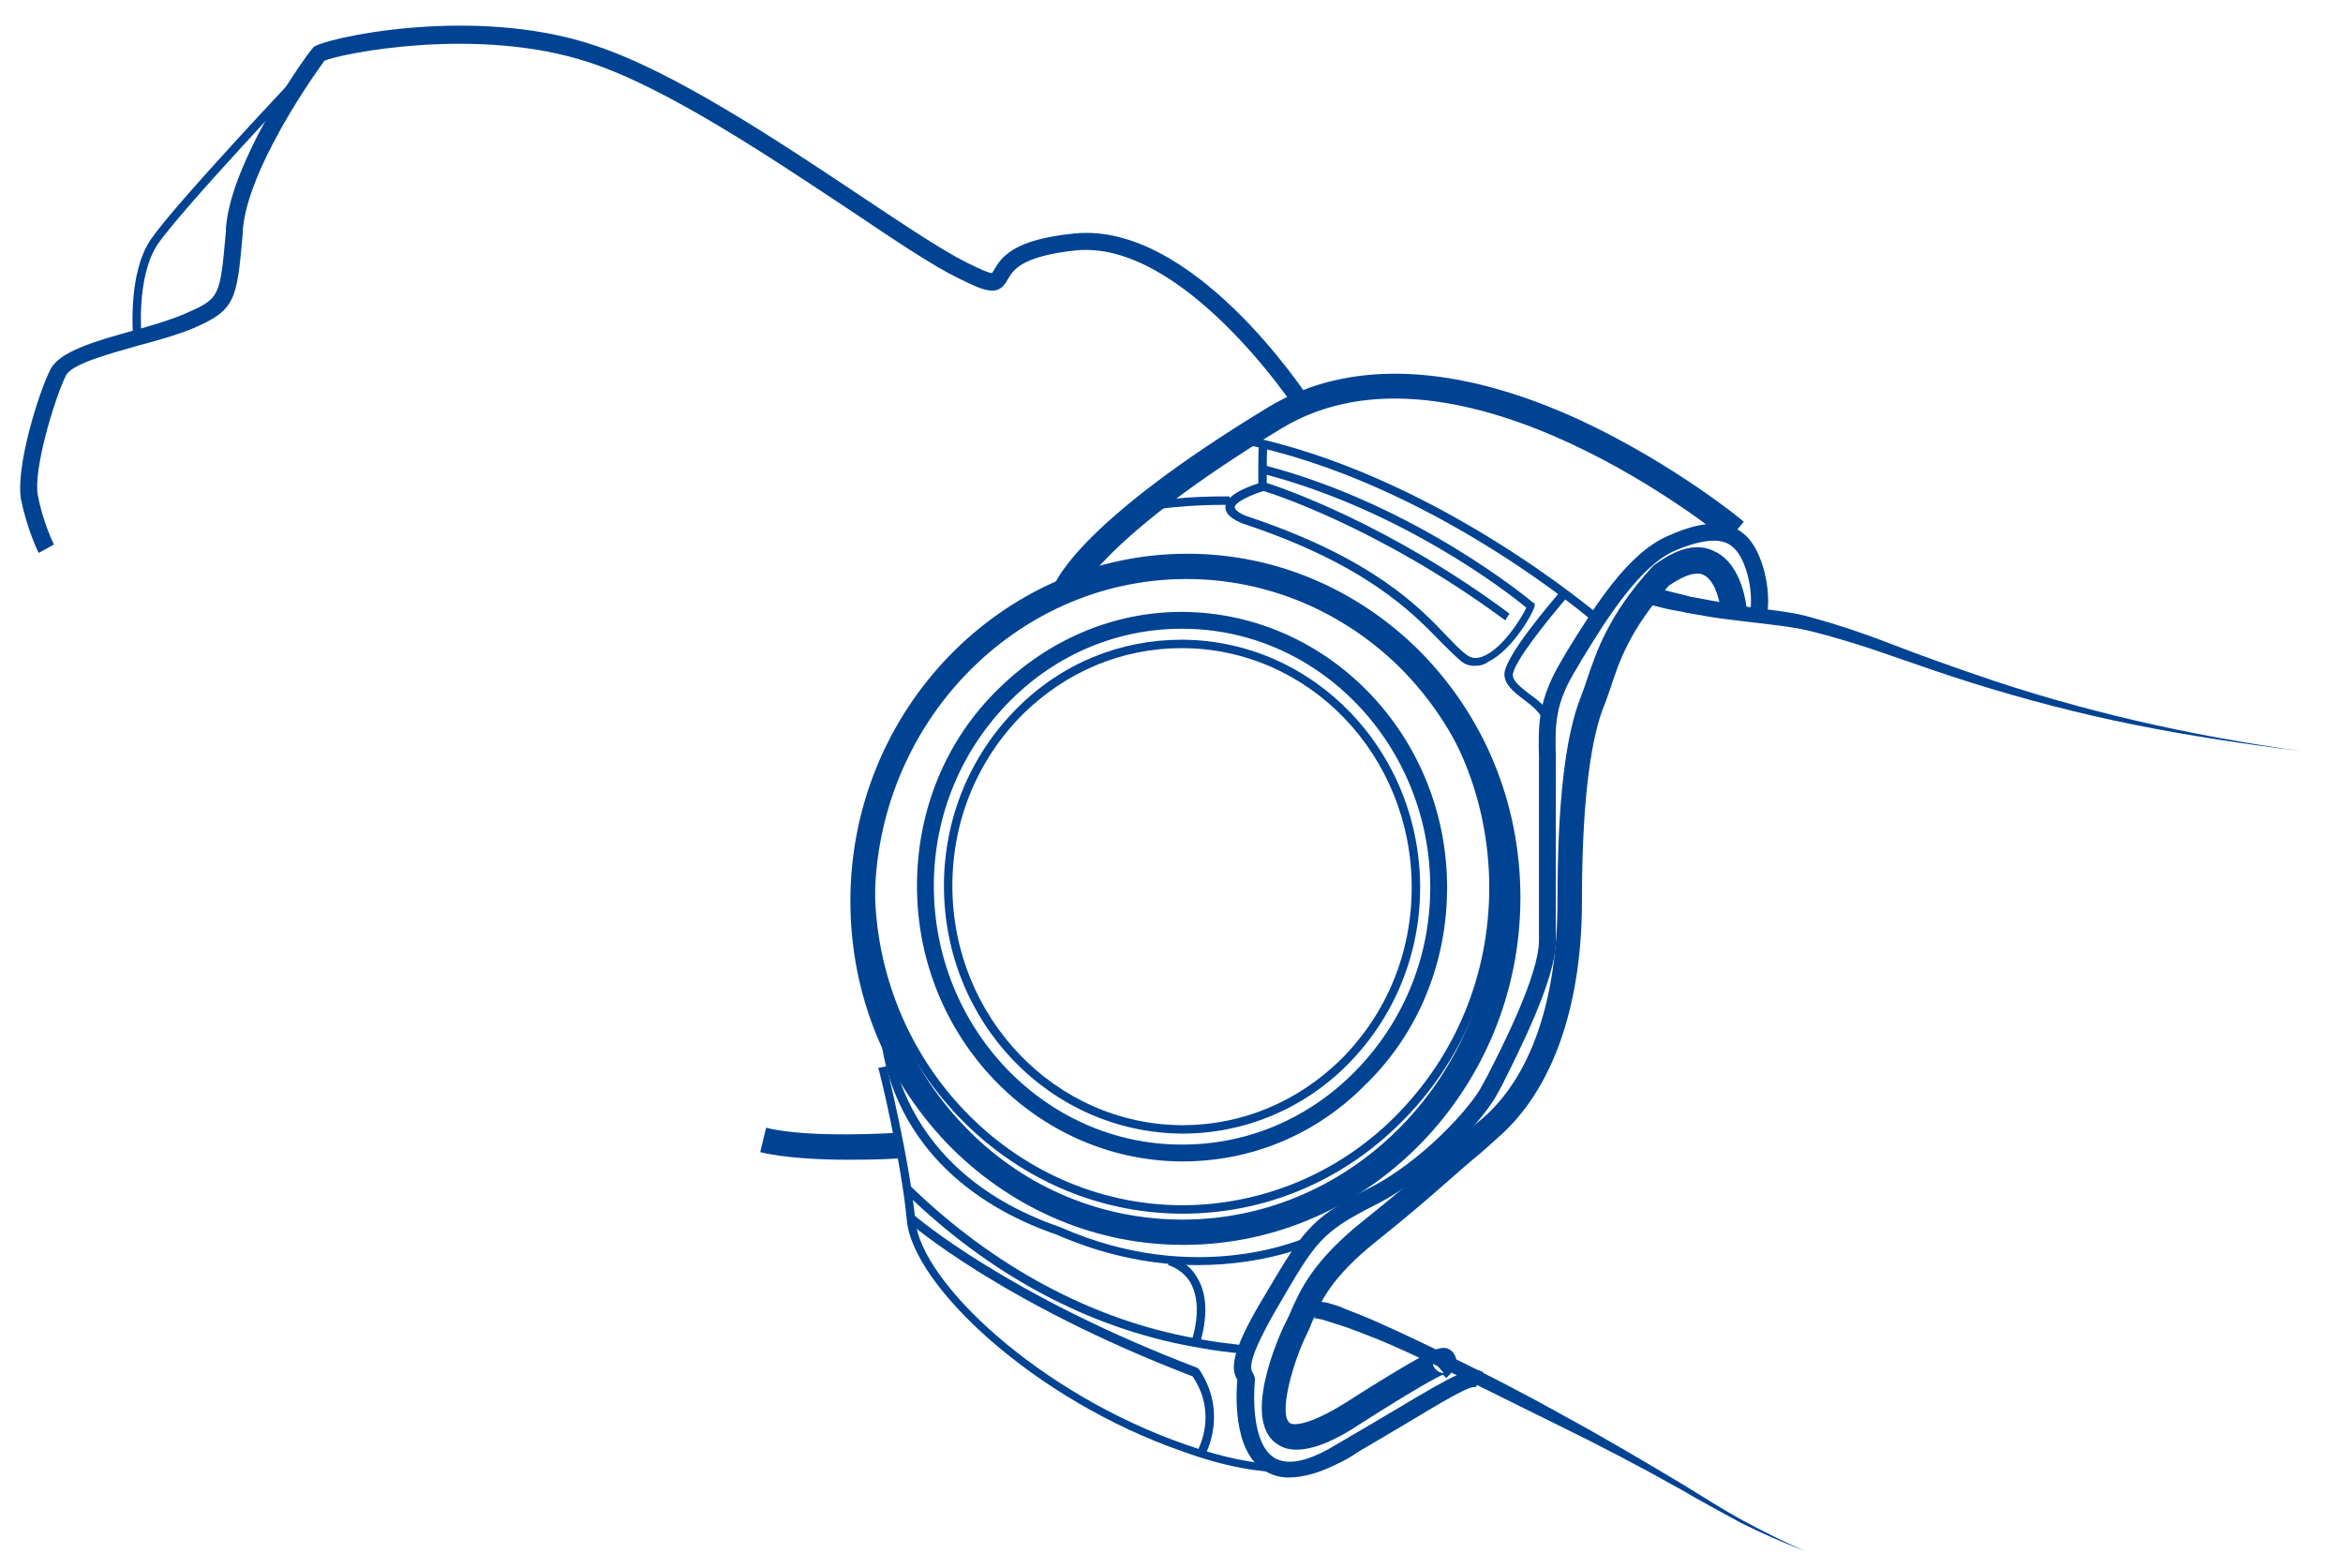<svg id="Layer_1" xmlns="http://www.w3.org/2000/svg" viewBox="0 0 278 186"><style>.st0{fill:#004393}</style><path class="st0" d="M140.3 134.5s-.1 0 0 0c-15.7-.1-28.3-13.2-28.3-29.4 0-8 3.1-15.5 8.7-21.1 5.3-5.3 12.2-8.1 19.5-8.1h.1c15.6.1 28.2 13.2 28.2 29.4 0 8-3.1 15.5-8.7 21.1-5.2 5.2-12.2 8.1-19.5 8.1zm-.1-57.6c-7.1 0-13.7 2.8-18.8 7.8-5.4 5.4-8.4 12.6-8.4 20.4 0 15.6 12.2 28.3 27.2 28.4h.1c7.1 0 13.7-2.8 18.8-7.8 5.4-5.4 8.4-12.6 8.4-20.4 0-15.7-12.2-28.4-27.3-28.4.1 0 0 0 0 0z"/><path class="st0" d="M140.3 137.8h-.1c-17.3-.1-31.4-14.7-31.4-32.7 0-8.9 3.4-17.3 9.7-23.4 5.9-5.8 13.6-9.1 21.7-9.1h.1c17.3.1 31.4 14.7 31.4 32.7 0 8.9-3.4 17.3-9.7 23.4-5.8 5.9-13.5 9.1-21.7 9.1zm-.1-63.2c-7.6 0-14.8 3-20.3 8.5-5.8 5.8-9.1 13.6-9.1 22 0 16.9 13.2 30.7 29.4 30.7h.1c7.6 0 14.8-3 20.3-8.5 5.8-5.8 9.1-13.6 9.1-22 0-16.9-13.2-30.7-29.4-30.7h-.1z"/><path class="st0" d="M140.3 144h-.1c-20.7-.1-37.4-17.6-37.4-39 0-10.6 4.1-20.6 11.5-27.9 7-7 16.2-10.8 26-10.8 20.7.1 37.4 17.6 37.4 39 0 10.6-4.1 20.6-11.5 27.9-7 7-16.2 10.8-25.9 10.8zm-.1-76.7c-9.4 0-18.4 3.7-25.2 10.5-7.2 7.2-11.2 16.8-11.2 27.2 0 20.9 16.3 37.9 36.4 38 9.4 0 18.5-3.7 25.3-10.5 7.2-7.2 11.2-16.8 11.2-27.2 0-20.9-16.3-37.9-36.4-38h-.1z"/><path class="st0" d="M140.4 147.7c-10.3 0-20-4.1-27.4-11.4-7.8-7.8-12.1-18.2-12.1-29.4 0-22.6 17.9-41.1 39.8-41.2h.2c10.3 0 20 4.1 27.4 11.4 7.8 7.8 12.1 18.2 12.1 29.4 0 22.6-17.9 41.1-39.8 41.2h-.2zm.4-79h-.2c-20.2.1-36.7 17.2-36.8 38.2 0 10.4 4 20.1 11.2 27.3 6.8 6.8 15.8 10.5 25.3 10.5h.2c20.2-.1 36.7-17.2 36.8-38.2 0-10.4-4-20.1-11.2-27.3-6.8-6.7-15.8-10.5-25.3-10.5z"/><path class="st0" d="M152.9 175.3c-1.1 0-2.1-.3-3-.9-3.7-2.4-3.2-9.3-3.1-10.7-.7-1.2-.9-3 2.9-9.4l.3-.5c4.5-7.6 5.4-9.2 12.2-12.7 6.5-3.2 12.5-9.9 13.7-12.4l.5-.9c1.7-3.3 6.2-12.1 6.2-16.2V89.8c-.1-4-.1-6.9 2.9-11.8l.4-.7c3.4-5.5 7.3-11.8 12.2-13.8 4.3-1.9 7.2-1.8 9.2.2 1.7 1.7 3 6.1 2.3 9.7l-2-.4c.6-3.1-.6-6.8-1.8-7.9-.6-.6-2-1.9-7 .2-4.2 1.8-8.1 8-11.2 13.1l-.4.7c-2.7 4.3-2.7 6.7-2.6 10.7v21.9c0 4.5-4.5 13.3-6.4 17.1l-.5.9c-1.4 2.8-7.6 9.8-14.6 13.3-6.3 3.2-7 4.3-11.4 11.9l-.3.5c-1.6 2.8-3.5 6.4-2.8 7.4.1.2.3.5.3.9v.1c-.2 2-.3 7.4 2.2 9.1 1.5 1 3.9.6 7.1-1.3 2.9-1.7 5.3-3.1 7.3-4.3 7.4-4.4 9-5.3 10.5-4.5l-.9 1.8c-.6-.3-3.6 1.5-8.6 4.5-2 1.2-4.4 2.6-7.3 4.3-2.4 1.3-4.5 1.9-6.3 1.9z"/><path class="st0" d="M153.8 172c-1 0-1.9-.3-2.7-1-3.8-3.5 1.4-14.1 1.5-14.2.2-.4.4-.8.6-1.3 1.1-2.5 2.6-5.9 8.6-10.7 4.9-3.9 7.3-6.1 10.3-8.8 1.1-1 2.3-2.1 3.8-3.3 5.8-5 8.9-14.2 8.9-25.9 0-11.4.9-19.5 2.8-24.2.2-.6.5-1.3.7-2 1.1-3.2 2.5-7.6 7.7-13.3l.2-.2c2.8-2.1 5.2-2.7 7.2-1.7 3.5 1.6 3.9 6.9 3.9 7.6l-3 .2c-.1-1.1-.6-4.3-2.2-5-1.1-.5-2.8.4-4.1 1.3-4.6 5.2-5.9 9-6.9 12.1-.3.8-.5 1.5-.8 2.2-1.2 3-2.6 9.4-2.6 23.1 0 12.5-3.5 22.5-10 28.1-1.4 1.3-2.6 2.3-3.8 3.3-3.1 2.7-5.5 4.9-10.5 8.9-5.4 4.3-6.7 7.2-7.7 9.6-.2.5-.4 1-.6 1.4-1.7 3.4-3.4 9.5-2.1 10.6.4.4 2.4.3 6.7-2.4 3.9-2.5 6.9-4.3 8.7-5.3 1.8-1 3.2-1.8 4.1-.5.9 1.3-.4 2.4-.9 2.9l-.4-.4c-.7.3-3 1.5-9.9 5.9-2.1 1.4-5 3-7.5 3zm16.2-10.6c0 .3 0 .6.2.9.3.4.7.6 1.1.6l-1.3-1.5zm-42.2-90.8l-2.8-1c.3-.8 3.4-7.9 25.5-21.3 9.6-5.8 22.4-5.2 37.1 1.6 10.9 5.1 19 11.7 19.3 12l-1.9 2.3c-.3-.3-31.8-26.1-52.9-13.4-21.3 12.9-24.2 19.8-24.3 19.8zm14.3 79.5c-4.8 0-10.5-.9-16.7-3.6-11.3-3.9-16.4-10.6-18.7-15.6-2.5-5.4-2.3-9.9-2.3-10h1c0 .2-.5 17.5 20.4 24.7 16.5 7.3 29.4 1.1 29.5 1.1l.4.9s-5.4 2.5-13.6 2.5z"/><path class="st0" d="M152.7 174.7c-3.1 0-7.2-.6-12.4-2.5-17.6-6.1-32-19.7-32.7-27.4-.7-7.3-3.3-18-3.4-18.1l1-.2c0 .1 2.7 10.9 3.4 18.3.7 7.4 14.8 20.6 32.1 26.6 8.8 3.1 14.1 2.6 16.9 1.7 3-1 4-2.7 4-2.7l.9.5c-.3.1-2.4 3.8-9.8 3.8z"/><path class="st0" d="M146.9 160.6c-.1-.1-.7-.1-1.3-.2-1-.1-2.3-.3-3.9-.6-12.5-2.2-24.4-8.6-34.4-18.4l.7-.7c9.9 9.6 21.6 15.9 33.9 18.1 1.6.3 2.9.5 3.9.6 1.6.2 2 .2 2 .8h-1c-.1.3.1.4.1.4z"/><path class="st0" d="M142.3 159.7l-1-.3c1-3.1.9-5.6-.1-7.3-1-1.6-2.6-2-2.6-2l.2-1c.1 0 2 .4 3.2 2.4 1.3 2.1 1.3 4.8.3 8.2zm.7 12.9l-.9-.5c.1-.2 2.4-4.4-.6-8.8-22.7-8.7-33.6-18.2-33.7-18.3l.7-.8c.1.1 11 9.5 33.6 18.1l.1.1.1.1c3.4 5.1.8 9.9.7 10.1zm46.2-98.7c-.2-.2-19.6-16.9-42.1-21.3l.2-1c22.8 4.5 42.4 21.4 42.6 21.5l-.7.8z"/><path class="st0" d="M178.6 73.6c-15.3-11.3-28.7-15.4-28.9-15.4l-.4-.1v-2.8c0-2.6.1-2.7.2-2.8l.8.5-.4-.3.5.2c0 .1-.1.4-.1 2.4v2c2.2.7 14.8 5.1 28.8 15.5l-.5.8z"/><path class="st0" d="M175 79c-.7 0-1.3-.2-1.8-.7-.7-.6-1.4-1.3-2.3-2.2-3.3-3.4-8.8-9.1-23.2-13.9-.6-.2-2.4-.9-2.3-2.1.1-1.6 3.4-2.6 4.4-2.9l.3 1c-1.7.5-3.6 1.4-3.6 2 0 .2.4.7 1.6 1.1 14.7 4.9 20.3 10.7 23.6 14.2.8.8 1.5 1.6 2.2 2.1.6.5 1.2.6 2 .3 2.4-.9 4.7-4.7 5.2-5.8-1.9-1.6-14.7-11.6-31.3-15.9l.2-1c18.1 4.7 31.8 16.2 31.9 16.3l.2.1v.2c0 .7-2.7 5.4-5.5 6.7-.5.4-1.1.5-1.6.5zm9.2 7.1h-1c0-1.2-1.2-2.2-2.4-3.1-1.2-.9-2.3-1.8-2.3-3 0-2.1 5.6-8.6 6.7-9.9l.8.7c-2.5 2.9-6.5 7.9-6.5 9.3 0 .7.9 1.4 1.9 2.2 1.3.9 2.8 2.1 2.8 3.8z"/><path class="st0" d="M135.9 60.7l-.2-1c4.1-.9 10-.8 10.2-.8v1s-6-.1-10 .8zm18.7 94.1c.6-.5.9-.4 1.2-.4h.7c.4.1.8.1 1.1.2.7.2 1.4.4 2 .7 1.3.5 2.6 1 3.9 1.6 2.5 1.1 5 2.3 7.5 3.5 4.9 2.4 9.8 4.9 14.6 7.6 4.8 2.6 9.5 5.4 14.2 8.2 2.3 1.4 4.6 2.9 7 4.2 2.4 1.3 4.8 2.5 7.3 3.6-2.6-1-5.1-2.1-7.5-3.3-2.4-1.3-4.8-2.6-7.2-4-4.8-2.7-9.6-5.2-14.5-7.6-4.9-2.4-9.8-4.9-14.7-7.2-2.5-1.1-4.9-2.3-7.5-3.3-1.3-.5-2.5-1-3.8-1.4-.6-.2-1.3-.4-1.9-.6-.3-.1-.6-.1-.9-.2h-.3c-.1 0-.1.1.2-.1l-1.4-1.5zM196 69.5c.2.1.7.3 1 .4l1.2.3 2.4.6c1.6.3 3.2.6 4.9.9 1.6.3 3.3.5 4.9.7 1.7.2 3.4.5 5 1 3.3.9 6.4 2 9.5 3.2 3.1 1.2 6.2 2.3 9.4 3.4 6.3 2.2 12.7 4 19.1 5.5 6.5 1.5 13 2.7 19.6 3.6-6.6-.8-13.2-1.8-19.7-3.1s-13-3-19.4-5c-3.2-1-6.3-2.1-9.5-3.2-3.1-1.1-6.3-2.1-9.5-2.9-1.6-.4-3.2-.6-4.8-.8-1.7-.2-3.3-.4-5-.6-1.7-.2-3.3-.5-5-.8-.8-.2-1.7-.3-2.5-.5l-1.2-.3c-.4-.1-.8-.2-1.3-.5l.9-1.9zM4.6 65.6c-.1-.1-1.4-2.9-2.1-6.3-.7-3.8 2.1-12.8 3.5-15.5 1.1-2.1 5.2-3.3 9.9-4.6 2.2-.6 4.5-1.3 6.1-2 4.1-1.8 4.1-1.9 4.8-9.7v-.3c.2-3 1.5-6.7 3.8-11.2 2.8-5.3 6.1-9.9 6.6-10.4 1-1 18.9-5.1 33.4-.2 9.4 3.1 21.7 11.3 31.6 17.9 5.1 3.4 9.6 6.4 12.4 7.8 2 1 2.8 1.3 3.1 1.3.1-.1.1-.2.2-.3 1-1.8 2.6-3.7 9.6-4.4 14-1.4 27.3 18.8 27.9 19.7l-1.7 1.1c-.1-.2-13.3-20-26-18.8-6.6.7-7.5 2.4-8.1 3.4-1.1 2.1-2.5 1.6-5.9-.1-2.9-1.4-7.4-4.4-12.6-7.9-9.8-6.5-22-14.7-31.2-17.7-13.3-4.4-29.6-1-31.4-.2-.5.7-3.5 4.8-6.1 9.8-2.2 4.2-3.4 7.7-3.6 10.4v.3c-.7 7.9-.8 9.1-6 11.3-1.7.7-4.1 1.4-6.4 2-3.5 1-8 2.2-8.6 3.6-1.4 2.9-3.9 11.3-3.3 14.2.6 3.2 1.9 5.8 1.9 5.8l-1.8 1zm96.1 72c-3.4 0-7.6-.2-10.5-.9l.7-2.9c5.1 1.3 15.5.6 15.6.6l.2 3c-.3.1-2.8.2-6 .2z"/><path class="st0" d="M15.8 40.1c0-.3-.7-7.6 2.1-11.7 2.7-4 17.5-19.7 18.1-20.3l.7.7c-.1.1-15.3 16.2-18 20.2-2.6 3.9-1.9 11-1.9 11.1h-1z"/></svg>